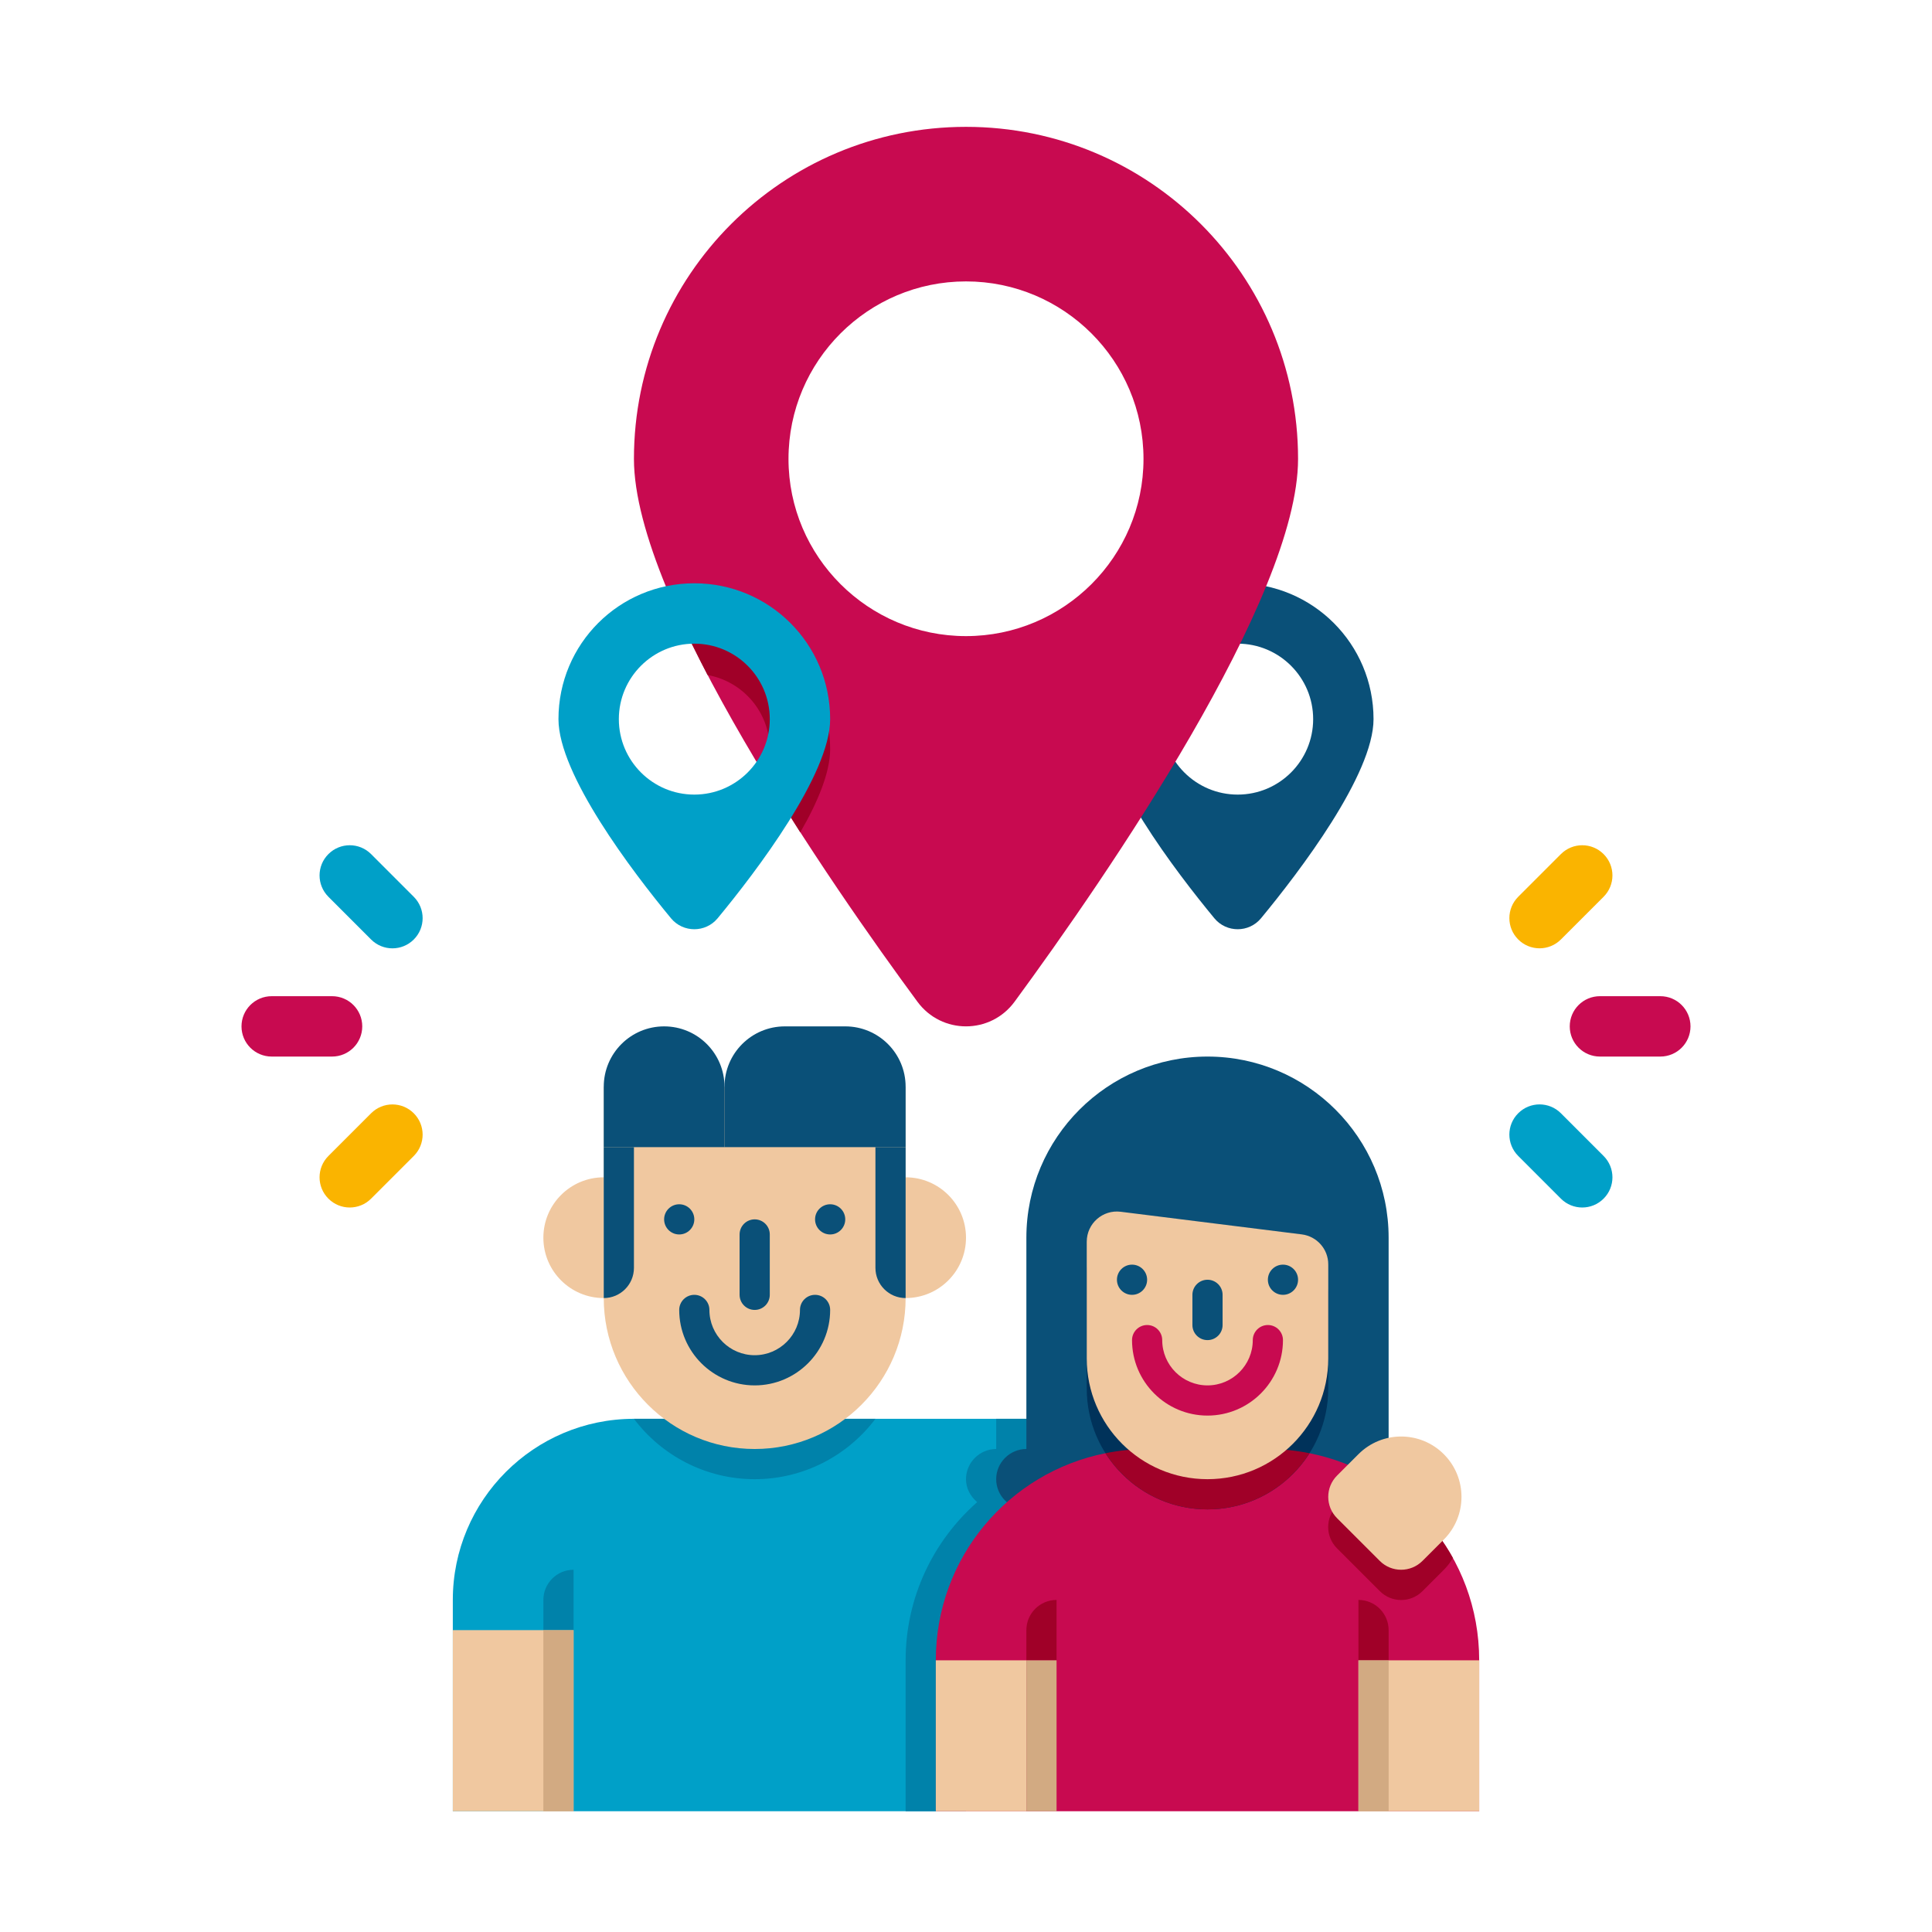 <?xml version="1.0" encoding="utf-8"?>
<!-- Generator: Adobe Illustrator 24.0.0, SVG Export Plug-In . SVG Version: 6.00 Build 0)  -->
<svg version="1.1" id="Icons" xmlns="http://www.w3.org/2000/svg" xmlns:xlink="http://www.w3.org/1999/xlink" x="0px" y="0px"
	 viewBox="0 0 64 64" enable-background="new 0 0 64 64" xml:space="preserve">
<g>
	<g>
		<path fill="#00A0C8" d="M35,47v5h-3v8H15v-7c0-3.31,2.69-6,6-6H35z"/>
	</g>
	<g>
		<path fill="#0082AA" d="M35,47v5h-3v8h-2v-5c0-2.09,0.92-3.96,2.37-5.24C32.15,49.57,32,49.31,32,49c0-0.55,0.45-1,1-1v-1H35z"/>
	</g>
	<g>
		<path fill="#0082AA" d="M29,47c-0.91,1.21-2.37,2-4,2s-3.09-0.79-4-2H29z"/>
	</g>
	<g>
		<path fill="#F0C8A0" d="M25,48L25,48c-2.761,0-5-2.239-5-5v-7h10v7C30,45.761,27.761,48,25,48z"/>
	</g>
	<g>
		<path fill="#F0C8A0" d="M30,39L30,39c1.105,0,2,0.895,2,2v0c0,1.105-0.895,2-2,2h0V39z"/>
	</g>
	<g>
		<path fill="#F0C8A0" d="M20,43L20,43c-1.105,0-2-0.895-2-2v0c0-1.105,0.895-2,2-2h0V43z"/>
	</g>
	<g>
		<circle fill="#0A5078" cx="22.5" cy="40.393" r="0.5"/>
	</g>
	<g>
		<circle fill="#0A5078" cx="27.5" cy="40.393" r="0.5"/>
	</g>
	<g>
		<path fill="#0A5078" d="M25,40.393c-0.276,0-0.5,0.224-0.5,0.5v2c0,0.276,0.224,0.5,0.5,0.5s0.5-0.224,0.5-0.5v-2
			C25.5,40.617,25.276,40.393,25,40.393z"/>
	</g>
	<g>
		<path fill="#0A5078" d="M25,45.893c-1.378,0-2.5-1.121-2.5-2.5c0-0.276,0.224-0.5,0.5-0.5s0.5,0.224,0.5,0.5
			c0,0.827,0.673,1.5,1.5,1.5s1.5-0.673,1.5-1.5c0-0.276,0.224-0.5,0.5-0.5s0.5,0.224,0.5,0.5C27.5,44.772,26.379,45.893,25,45.893z
			"/>
	</g>
	<g>
		<path fill="#0A5078" d="M20,43L20,43v-5h1v4C21,42.552,20.552,43,20,43z"/>
	</g>
	<g>
		<path fill="#0A5078" d="M30,43L30,43v-5h-1v4C29,42.552,29.448,43,30,43z"/>
	</g>
	<g>
		<path fill="#0A5078" d="M24,38h-4v-2c0-1.105,0.895-2,2-2h0c1.105,0,2,0.895,2,2V38z"/>
	</g>
	<g>
		<path fill="#0A5078" d="M30,38h-6v-2c0-1.105,0.895-2,2-2h2c1.105,0,2,0.895,2,2V38z"/>
	</g>
	<g>
		<path fill="#0A5078" d="M47,49c0,0.55-0.45,1-1,1H34c-0.55,0-1-0.45-1-1s0.45-1,1-1v-7c0-3.31,2.69-6,6-6s6,2.69,6,6v7
			C46.55,48,47,48.45,47,49z"/>
	</g>
	<g>
		<path fill="#C80A50" d="M49,55v5H31v-5c0-3.4,2.41-6.22,5.62-6.86C37.06,48.05,37.53,48,38,48h4c0.47,0,0.94,0.05,1.38,0.14
			C46.507,48.756,49,51.524,49,55z"/>
	</g>
	<g>
		<path fill="#00325A" d="M40,50L40,50c-2.209,0-4-1.791-4-4v-3.867c0-0.601,0.527-1.067,1.124-0.992l6,0.75
			c0.5,0.063,0.876,0.488,0.876,0.992V46C44,48.209,42.209,50,40,50z"/>
	</g>
	<g>
		<path fill="#A00028" d="M48.13,51.61c-0.08,0.14-0.18,0.27-0.3,0.39l-0.71,0.71c-0.39,0.39-1.02,0.39-1.41,0l-1.42-1.42
			c-0.39-0.39-0.39-1.02,0-1.41L45,49.17c0.12-0.12,0.24-0.22,0.38-0.29C46.54,49.51,47.49,50.46,48.13,51.61z"/>
	</g>
	<g>
		<path fill="#A00028" d="M43.38,48.14C42.67,49.26,41.42,50,40,50s-2.67-0.74-3.38-1.86C37.06,48.05,37.53,48,38,48h4
			C42.47,48,42.94,48.05,43.38,48.14z"/>
	</g>
	<g>
		<path fill="#F0C8A0" d="M40,49L40,49c-2.209,0-4-1.791-4-4v-3.867c0-0.601,0.527-1.067,1.124-0.992l6,0.75
			c0.5,0.063,0.876,0.488,0.876,0.992V45C44,47.209,42.209,49,40,49z"/>
	</g>
	<g>
		<circle fill="#0A5078" cx="37.5" cy="42.393" r="0.5"/>
	</g>
	<g>
		<circle fill="#0A5078" cx="42.5" cy="42.393" r="0.5"/>
	</g>
	<g>
		<path fill="#0A5078" d="M40,42.393c-0.276,0-0.5,0.224-0.5,0.5v1c0,0.276,0.224,0.5,0.5,0.5s0.5-0.224,0.5-0.5v-1
			C40.5,42.617,40.276,42.393,40,42.393z"/>
	</g>
	<g>
		<path fill="#C80A50" d="M40,46.893c-1.378,0-2.5-1.121-2.5-2.5c0-0.276,0.224-0.5,0.5-0.5s0.5,0.224,0.5,0.5
			c0,0.827,0.673,1.5,1.5,1.5s1.5-0.673,1.5-1.5c0-0.276,0.224-0.5,0.5-0.5s0.5,0.224,0.5,0.5C42.5,45.772,41.379,46.893,40,46.893z
			"/>
	</g>
	<g>
		<rect x="15" y="54" fill="#F0C8A0" width="4" height="6"/>
	</g>
	<g>
		<path fill="#F0C8A0" d="M47.828,51l-0.707,0.707c-0.391,0.391-1.024,0.391-1.414,0l-1.414-1.414c-0.391-0.391-0.391-1.024,0-1.414
			L45,48.172c0.781-0.781,2.047-0.781,2.828,0l0,0C48.609,48.953,48.609,50.219,47.828,51z"/>
	</g>
	<g>
		<path fill="#0082AA" d="M18,54h1v-2l0,0c-0.552,0-1,0.448-1,1V54z"/>
	</g>
	<g>
		<path fill="#A00028" d="M34,55h1v-2l0,0c-0.552,0-1,0.448-1,1V55z"/>
	</g>
	<g>
		<rect x="18" y="54" fill="#D2AA82" width="1" height="6"/>
	</g>
	<g>
		<rect x="31" y="55" fill="#F0C8A0" width="3" height="5"/>
	</g>
	<g>
		<rect x="45" y="55" fill="#F0C8A0" width="4" height="5"/>
	</g>
	<g>
		<rect x="34" y="55" fill="#D2AA82" width="1" height="5"/>
	</g>
	<g>
		<path fill="#A00028" d="M46,55h-1v-2l0,0c0.552,0,1,0.448,1,1V55z"/>
	</g>
	<g>
		<rect x="45" y="55" transform="matrix(-1 4.638411e-11 -4.638411e-11 -1 91 115)" fill="#D2AA82" width="1" height="5"/>
	</g>
	<g>
		<g>
			<g>
				<path fill="#0A5078" d="M41,19.322c-2.49,0-4.5,2.01-4.5,4.5c0,1.83,2.44,5.04,3.73,6.6c0.4,0.48,1.14,0.48,1.54,0
					c1.29-1.56,3.73-4.77,3.73-6.6C45.5,21.333,43.49,19.322,41,19.322z M41,26.322c-1.38,0-2.5-1.12-2.5-2.5s1.12-2.5,2.5-2.5
					s2.5,1.12,2.5,2.5S42.38,26.322,41,26.322z"/>
			</g>
		</g>
		<g>
			<g>
				<path fill="#C80A50" d="M32,4.202c-6.08,0-11,4.92-11,11c0,4.709,6.605,14.204,9.39,17.98c0.8,1.09,2.42,1.09,3.22,0
					c3.06-4.17,9.39-13.37,9.39-17.98C43,9.122,38.08,4.202,32,4.202z M32,21.072c-3.24,0-5.88-2.63-5.88-5.87
					c0-3.25,2.64-5.88,5.88-5.88s5.88,2.63,5.88,5.88C37.88,18.442,35.24,21.072,32,21.072z"/>
			</g>
		</g>
		<g>
			<g>
				<path fill="#A00028" d="M23,20.322c-0.18,0-0.36,0.01-0.54,0.03c0.29,0.66,0.63,1.33,0.98,2.01c1.17,0.21,2.06,1.23,2.06,2.46
					c0,0.31-0.05,0.6-0.16,0.87c0.39,0.64,0.78,1.27,1.17,1.88c0.58-1,0.99-1.99,0.99-2.75C27.5,22.333,25.49,20.322,23,20.322z"/>
			</g>
		</g>
		<g>
			<path fill="#00A0C8" d="M23,19.322c-2.49,0-4.5,2.01-4.5,4.5c0,1.83,2.44,5.04,3.73,6.6c0.4,0.48,1.14,0.48,1.54,0
				c1.29-1.56,3.73-4.77,3.73-6.6C27.5,21.333,25.49,19.322,23,19.322z M23,26.322c-1.38,0-2.5-1.12-2.5-2.5s1.12-2.5,2.5-2.5
				s2.5,1.12,2.5,2.5S24.38,26.322,23,26.322z"/>
		</g>
	</g>
	<g>
		<g>
			<g>
				<path fill="#C80A50" d="M55,35h-2c-0.553,0-1-0.448-1-1s0.447-1,1-1h2c0.553,0,1,0.448,1,1S55.553,35,55,35z"/>
			</g>
		</g>
		<g>
			<g>
				<g>
					<path fill="#00A0C8" d="M51.707,39.707l-1.414-1.415c-0.391-0.391-0.391-1.024,0-1.414c0.391-0.391,1.023-0.391,1.414,0
						l1.414,1.415c0.391,0.391,0.391,1.024,0,1.414C52.73,40.098,52.098,40.098,51.707,39.707z"/>
				</g>
			</g>
		</g>
		<g>
			<g>
				<g>
					<path fill="#FAB400" d="M50.293,31.121c-0.391-0.391-0.391-1.023,0-1.414l1.414-1.414c0.391-0.391,1.023-0.391,1.414,0
						s0.391,1.023,0,1.414l-1.414,1.414C51.316,31.512,50.684,31.512,50.293,31.121z"/>
				</g>
			</g>
		</g>
	</g>
	<g>
		<g>
			<g>
				<path fill="#C80A50" d="M9,33h2c0.553,0,1,0.448,1,1s-0.447,1-1,1H9c-0.553,0-1-0.448-1-1S8.447,33,9,33z"/>
			</g>
		</g>
		<g>
			<g>
				<g>
					<path fill="#00A0C8" d="M12.293,28.293l1.414,1.415c0.391,0.391,0.391,1.024,0,1.414c-0.391,0.391-1.023,0.391-1.414,0
						l-1.414-1.415c-0.391-0.391-0.391-1.024,0-1.414C11.27,27.902,11.902,27.902,12.293,28.293z"/>
				</g>
			</g>
		</g>
		<g>
			<g>
				<g>
					<path fill="#FAB400" d="M13.707,36.879c0.391,0.391,0.391,1.023,0,1.414l-1.414,1.414c-0.391,0.391-1.023,0.391-1.414,0
						s-0.391-1.023,0-1.414l1.414-1.414C12.684,36.488,13.316,36.488,13.707,36.879z"/>
				</g>
			</g>
		</g>
	</g>
</g>
</svg>
